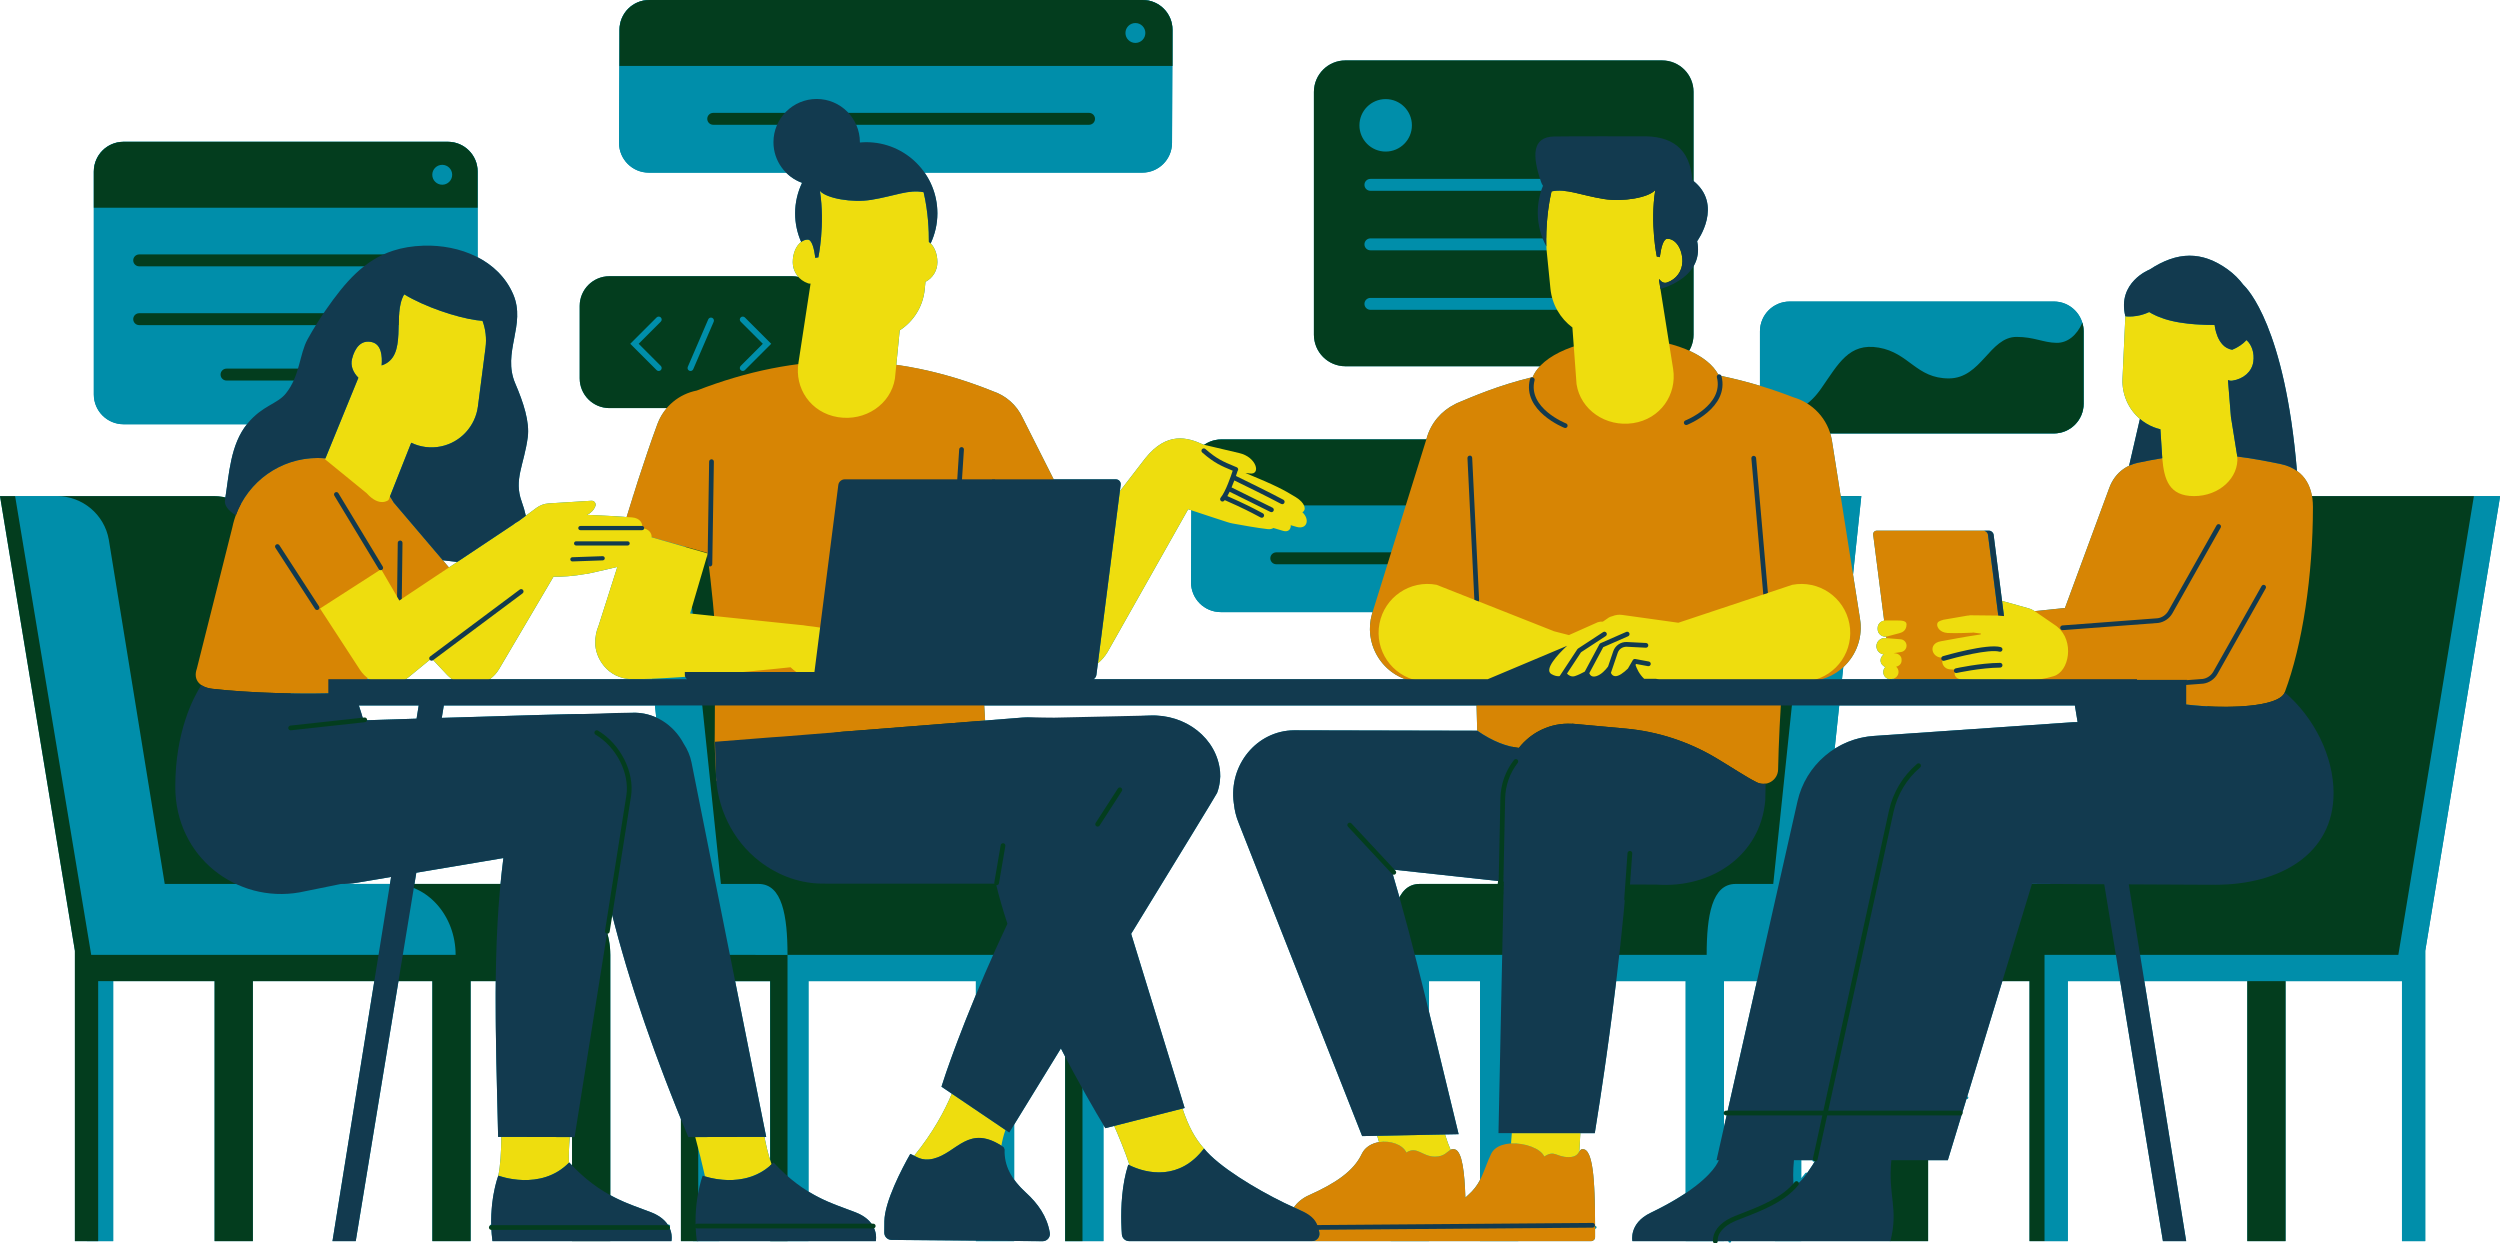 <?xml version="1.0" encoding="UTF-8" standalone="no"?><svg xmlns="http://www.w3.org/2000/svg" xmlns:xlink="http://www.w3.org/1999/xlink" fill="#000000" height="236.3" preserveAspectRatio="xMidYMid meet" version="1" viewBox="0.0 -0.0 475.1 236.3" width="475.1" zoomAndPan="magnify"><g><g id="change1_2"><path d="M470.141,94.279L470.141,94.279l-5.821,0h-24.963c-0.374-2.095-1.342-3.704-2.845-4.773 c0,0,0.001,0,0.001,0.001c-2.289-27.444-9.464-34.7-10.164-35.345c-0.815-1.096-1.826-2.114-3.021-2.972 c-4.857-3.488-9.525-3.45-14.819,0.047l-0.003-0.007c0,0-6.199,2.405-4.607,8.874l-0.542,11.912 c-0.126,2.893,1.101,5.713,3.311,7.593l-2.057,8.899c0.051-0.023,0.097-0.051,0.149-0.074c-0.458,0.202-0.885,0.436-1.257,0.721 c-1.156,0.828-2.089,2.021-2.649,3.551l-8.43,22.835l-5.775,0.602c-0.356-0.229-0.737-0.42-1.149-0.535l-5.03-1.416l-1.604-12.561 c-0.055-0.431-0.449-0.781-0.88-0.781h-1.072c0,0,0,0,0,0h-20.253c-0.431,0-0.736,0.35-0.681,0.781l2.084,16.328 c-0.696,0.105-1.238,0.68-1.238,1.405v0.182c0,0.882,0.776,1.532,1.623,1.427l0.038,0.301l-0.211-0.017 c-0.908-0.071-1.683,0.646-1.683,1.556c0,0.826,0.636,1.48,1.418,1.551c-0.382,0.264-0.634,0.666-0.634,1.129 c0,0.571,0.378,1.045,0.906,1.283c-0.245,0.249-0.395,0.591-0.383,0.968l0.002,0.043c0.022,0.728,0.619,1.28,1.311,1.286h-9.158 l0.241-2.286c2.485-2.282,3.795-5.739,3.162-9.307l-1.306-8.289l1.573-14.911h-0.403l0-0.001h-3.52l-1.682-10.676 c-0.075-0.426-0.189-0.834-0.313-1.237h42.513c3.123,0,5.655-2.532,5.655-5.655v0v-6.877v-0.001v-6.877v0c0,0,0,0,0,0 c0-0.347-0.042-0.682-0.102-1.011c-0.019-0.107-0.045-0.209-0.071-0.314c-0.025-0.101-0.039-0.205-0.068-0.304 c-0.005,0.011-0.011,0.021-0.016,0.032c-0.693-2.34-2.833-4.057-5.398-4.057h-50.204c-3.124,0-5.655,2.531-5.655,5.655v6.877 v3.479c-2.245-0.676-4.788-1.34-7.65-1.935c-0.001-0.006-0.001-0.01-0.003-0.016c-0.034-0.131-0.156-0.196-0.285-0.195 c-0.934-1.776-2.882-3.338-5.51-4.52c0.524-0.89,0.83-1.924,0.83-3.032V50.579c0.733-1.252,1.085-2.809,0.68-4.746 c0,0,5.001-6.804-0.68-11.422V17.469c0-3.307-2.681-5.988-5.988-5.988h-60.174c-3.307,0-5.988,2.681-5.988,5.988v46.146 c0,3.307,2.681,5.988,5.988,5.988h36.963c-0.605,0.648-1.077,1.334-1.373,2.054c-6.62,1.609-11.291,3.671-14.446,4.982 c-0.125,0.052-0.24,0.117-0.35,0.189c-2.522,1.255-4.53,3.522-5.348,6.448l-0.074,0.239h-38.969h0 c-0.03,0-0.058,0.008-0.088,0.009c-1.167,0.018-2.245,0.388-3.138,1.01c-0.097-0.023-0.157-0.037-0.157-0.037 c-3.033-1.394-6.921-2.529-11.037,2.576c-0.001,0.001-0.001,0.002-0.002,0.003l-4.846,6.281l-4.175,32.704 c0.7-0.591,1.323-1.298,1.825-2.125l15.335-27.161c0.146,0.051,0.355,0.121,0.595,0.202l-0.057,13.692 c0,3.123,2.532,5.655,5.655,5.655h28.851l-0.13,0.419c-1.446,5.168,1.359,10.512,6.311,12.329h-59.19 c0.275-0.193,0.483-0.482,0.526-0.823l4.609-36.101c0.075-0.584-0.338-1.057-0.922-1.057h-1.499h-10.31l-5.885-11.659 c-1.159-2.523-3.268-4.289-5.705-5.095c-0.02-0.008-0.038-0.02-0.058-0.028c-6.157-2.471-12.221-4.115-18.259-4.974l0.651-6.558 c2.594-1.665,4.423-4.495,4.749-7.767l0.144-1.449c1.385-0.733,2.263-2.128,2.266-3.733c0.004-1.707-0.661-3.17-1.621-3.864 c0.118,0.085,0.232,0.183,0.34,0.291c0.813-1.738,1.28-3.669,1.28-5.715c0-2.878-0.906-5.541-2.44-7.733h41.374 c3.123,0,5.655-2.532,5.655-5.655l0.061-14.622h0.029V5.655c0-3.123-2.532-5.655-5.655-5.655h-93.783 c-3.123,0-5.655,2.532-5.655,5.655v0.111l-0.089,21.388c0,3.123,2.532,5.655,5.655,5.655h26.096 c0.85,0.851,1.88,1.521,3.035,1.937c-0.837,1.759-1.32,3.719-1.32,5.797c0,1.937,0.415,3.775,1.148,5.441 c-0.948,0.7-1.603,2.153-1.599,3.847c0.003,1.074,0.405,2.047,1.08,2.798c-0.392-0.086-0.796-0.138-1.214-0.138h-34.704 c-3.124,0-5.655,2.532-5.655,5.655v6.877v6.877c0,3.123,2.531,5.655,5.655,5.655h10.912c-0.738,0.863-1.354,1.855-1.774,2.982 c-1.333,3.573-2.517,7.192-3.711,10.807c-0.311,0.977-0.608,1.959-0.916,2.937h-0.06l0.015,0.143 c-0.402,1.277-0.802,2.555-1.196,3.835c-1.811-0.13-3.648-0.263-7.522-0.417c0.72-0.319,1.295-0.909,1.583-1.658 c0.197-0.512-0.202-1.055-0.75-1.021l-8.116,0.504c-0.847,0.053-1.66,0.35-2.341,0.854l-2.017,1.494 c-0.187-0.854-0.439-1.753-0.786-2.702c-1.527-4.202,0.458-6.954,1.158-12.24c0.384-2.881-0.822-6.583-2.371-10.184 c-2.554-5.937,2.104-11.138-0.394-16.947c-1.383-3.217-3.833-5.534-6.763-7.05v-9.41v-6.877v0c0-3.123-2.532-5.655-5.655-5.655 h-61.63c-3.123,0-5.655,2.531-5.655,5.655v0v6.877v35.489c0,3.123,2.532,5.655,5.655,5.655h23.447 c-3.098,3.879-3.375,9.291-4.097,13.913c-0.716-0.162-1.455-0.257-2.215-0.257H10.809H2.872l0,0H0l14.234,86.412v55.171h2.287v0 h4.989v-49.405H40.78v49.405h2.287h2.136h2.852v-49.405h23.08l-7.952,49.405h4.423l8.123-49.405h6.435v49.405h2.287h2.135h2.853 v-49.405h4.774c-0.102,9.45,0.208,19.243,0.452,29.6l0.613,0.001c-0.037,2.834-0.181,5.507-0.578,7.358c0,0,0,0.001,0,0.001 l0-0.001c0,0,8.009,3.053,13.423-2.459c-5.413,5.513-13.423,2.459-13.423,2.459s-1.46,3.796-1.345,9.294 c-0.155,0.001-0.281,0.127-0.281,0.282c0,0.156,0.127,0.283,0.283,0.283h0.009c0.033,0.829,0.104,1.694,0.22,2.587l15.124-0.002 v0.001h2.287h2.136h2.852v-0.002l11.615-0.001c0,0,0.276-1.239-0.416-2.633c0.092-0.047,0.164-0.124,0.164-0.234 c0-0.156-0.127-0.283-0.283-0.283h-0.184c-0.56-0.836-1.503-1.679-3.107-2.31c-2.274-0.894-4.898-1.684-7.79-3.268v-40.675v-4.988 h0c0-1.471-0.216-2.883-0.602-4.209l0.364-2.281c0.016,0.005,0.024,0.022,0.041,0.025c0.015,0.002,0.03,0.003,0.044,0.003 c0.137,0,0.257-0.1,0.279-0.238l0.175-1.108c3.276,12.967,7.83,26.01,13.118,39.005v23.197h2.287v0h0.735c0,0,0,0,0,0l1.308,0 h2.945v0l9.689-0.001v0.001h0v0h3.292v0h3.984v-0.001l12.796-0.001c0,0,0.295-1.323-0.488-2.773 c0.013-0.032,0.039-0.057,0.039-0.094c0-0.148-0.118-0.263-0.263-0.275c-0.559-0.838-1.503-1.685-3.113-2.318 c-2.581-1.014-5.608-1.89-8.971-3.95v-39.992h31.816v2.612c-3.102,7.471-5.422,13.85-6.542,17.447l6.542,4.424v0l-4.572-3.092 c-1.382,3.294-3.607,7.445-7.156,11.796c0.033,0.018,0.069,0.035,0.102,0.053c-0.289-0.152-0.563-0.301-0.843-0.412 c-1.556,2.727-4.886,9.076-4.926,12.817c-0.008,0.689-0.015,1.396-0.018,2.14c-0.003,0.765,0.616,1.391,1.38,1.391l16.032,0.137 v0.091h7.275v-0.029l5.405,0.046c0.844,0,1.504-0.754,1.368-1.587c-0.513-3.137-2.282-5.589-4.58-7.684 c-0.881-0.803-1.601-1.616-2.193-2.444v-10.458c1.532-2.495,4.822-7.855,8.879-14.467c0.272,0.531,0.541,1.043,0.81,1.559v35.064 h3.292v-0.001h3.984v-22.068c0.12,0.2,0.248,0.416,0.361,0.605l5.526-1.406l-3.842,0.977c0.918,2.094,2.061,4.859,2.932,7.487 c0.217,0.105,0.443,0.207,0.677,0.306c-0.328-0.138-0.646-0.281-0.939-0.43c-1.22,3.756-1.392,8.056-1.321,11 c0.021,0.893,0.063,1.667,0.106,2.256c0.053,0.72,0.654,1.275,1.376,1.275h34.796c0,0,0.001,0,0.001,0h27.08h0.439h25.483 c0.417,0,0.755-0.335,0.755-0.752c0-0.523,0-1.057,0-1.595c0.156,0,0.282-0.127,0.282-0.283c0-0.156-0.127-0.283-0.283-0.283 h-0.001c-0.012-6.679-0.177-13.981-2.05-14.517c-0.544-0.155-0.73,0.075-0.937,0.396c0.055-1.034,0.117-2.216,0.191-3.483h2.742 c1.513-9.342,2.926-19.296,4.075-28.889l13.198,0v40.283c-2.292,1.534-4.713,2.801-6.69,3.757 c-4.153,2.006-3.431,5.366-3.431,5.366h18.229c0.005,0.034,0.009,0.057,0.01,0.06c0.029,0.132,0.145,0.223,0.275,0.223 c0.02,0,0.04-0.002,0.059-0.006c0.132-0.028,0.205-0.148,0.207-0.277h11.735h18.515c0,0,0,0,0,0h2.738h2.136h2.287V220.48h3.75 l3.535-11.609h0.086c0.156,0,0.283-0.127,0.283-0.283c0-0.126-0.092-0.214-0.206-0.251l6.663-21.881h5.16v49.405h2.853h4.423 v-49.405h9.955l8.123,49.405h4.423l-7.952-49.405h19.56v49.405h2.852h2.136h2.287v-49.405h22.124v49.405h4.423v-55.171 l14.234-86.412H470.141z M410.915,87.067c0,0.001,0,0.002,0,0.003l0,0C410.915,87.069,410.915,87.068,410.915,87.067z M418.423,134.166c-0.064-0.005-0.128-0.01-0.192-0.014C418.295,134.156,418.358,134.162,418.423,134.166z M417.022,134.051 c-0.079-0.007-0.157-0.015-0.236-0.022C416.865,134.037,416.944,134.044,417.022,134.051z M408.512,87.496 c0.091-0.017,0.182-0.034,0.273-0.051C408.694,87.462,408.604,87.479,408.512,87.496z M405.25,134.062 c-0.741,0.831-1.435,1.706-2.07,2.623l-3.635,0.251l-0.462-2.873H405.25z M434.628,88.534c-0.362-0.126-0.73-0.245-1.13-0.329 C433.897,88.289,434.269,88.404,434.628,88.534z M435.484,88.9c-0.136-0.066-0.266-0.139-0.408-0.198 C435.217,88.763,435.349,88.833,435.484,88.9z M429.018,87.339c0.026,0.004,0.05,0.008,0.076,0.013 C429.069,87.348,429.044,87.344,429.018,87.339z M431,87.703c0.085,0.016,0.166,0.03,0.252,0.047 C431.166,87.733,431.086,87.719,431,87.703z M417.186,61.631c0.936,0.067,1.839,0.101,2.671,0.117 c-1.263-0.02-2.68-0.088-4.146-0.256C416.209,61.55,416.702,61.596,417.186,61.631z M412.819,61.006 c0.202,0.047,0.404,0.088,0.607,0.129c0.261,0.053,0.523,0.101,0.786,0.145c0.501,0.084,1.002,0.154,1.499,0.213 c-1.515-0.174-3.06-0.461-4.513-0.94c0.093,0.031,0.182,0.066,0.276,0.095C411.915,60.785,412.366,60.9,412.819,61.006z M410.712,60.37c-0.344-0.126-0.687-0.253-1.015-0.403c0.122,0.056,0.246,0.109,0.371,0.162 C410.278,60.217,410.497,60.29,410.712,60.37z M407.888,80.49c-0.008-0.005-0.014-0.011-0.022-0.016 C407.874,80.479,407.88,80.485,407.888,80.49z M359.518,129.04l0.25-0.057c0.03-0.007,0.053-0.025,0.082-0.034 c0.127,0.071,0.264,0.123,0.411,0.124h-1.041C359.318,129.073,359.418,129.063,359.518,129.04z M394.307,134.062l0.521,3.169 c-0.278,0-0.554-0.007-0.836,0.012l-37.843,2.609c-2.73,0.177-5.286,1.046-7.489,2.438l0.868-8.227H394.307z M268.319,23.818 L268.319,23.818c0,0.344-0.035,0.68-0.101,1.005C268.284,24.498,268.319,24.162,268.319,23.818z M287.363,141.917 c-0.15-0.032-0.297-0.059-0.449-0.098C287.066,141.858,287.214,141.885,287.363,141.917L287.363,141.917z M286.879,141.812 c-0.428-0.108-0.871-0.251-1.321-0.411C286.008,141.561,286.451,141.704,286.879,141.812z M269.787,167.985 c-1.771,0-2.993,0.95-3.831,2.545c-0.484-1.721-0.972-3.408-1.466-5.054c0.041-0.012,0.085-0.016,0.118-0.047 c0.052-0.048,0.074-0.112,0.081-0.177l20.009,2.175l-0.058,0.557H269.787z M271.57,186.456h9.689v37.78 c-0.524,1-1.199,1.949-2.301,2.91c-0.169,0.147-0.324,0.297-0.476,0.448c-0.15-4.748-0.606-8.771-1.978-9.163 c-0.47-0.134-0.78,0.01-1.099,0.245c0.089-0.066,0.178-0.125,0.269-0.172c-0.318-0.741-0.67-1.634-1.061-2.913l2.586-0.051 c-1.922-7.818-3.777-15.672-5.629-23.273V186.456z M274.173,219.515c-0.039,0.018-0.083,0.032-0.125,0.048 C274.09,219.547,274.134,219.533,274.173,219.515z M273.609,219.699c-0.059,0.014-0.117,0.028-0.181,0.04 C273.492,219.727,273.55,219.712,273.609,219.699z M262.858,216.966c0.011,0,0.022-0.001,0.033-0.001 C262.88,216.965,262.869,216.966,262.858,216.966z M324.333,181.468h10.676v0l-12.209,0H324.333z M327.626,186.456h6.258 l-6.258,27.73V186.456z M258.346,23.818L258.346,23.818c0,0.344,0.035,0.68,0.101,1.005 C258.381,24.498,258.346,24.162,258.346,23.818z M111.027,135.801c-0.138-0.029-0.273-0.079-0.412-0.1 c-0.486-0.075-14.942,0.357-26.66,0.722l0.388-2.361h40.122l0.242,2.296c-1.413-0.64-2.969-0.974-4.6-0.903 C120.107,135.454,116.553,135.601,111.027,135.801z M60.996,131.787c-0.045,0.001-0.09,0.001-0.135,0.002 C60.906,131.788,60.951,131.788,60.996,131.787z M62.395,131.76L62.395,131.76c-0.004,0-0.009,0-0.013,0 C62.387,131.76,62.391,131.76,62.395,131.76z M59.447,131.803c-0.01,0-0.02,0-0.029,0 C59.427,131.803,59.437,131.803,59.447,131.803z M69.881,128.843c0.112,0.085,0.232,0.154,0.349,0.23h-0.446L69.881,128.843z M85.316,107.837l-1.161-1.365c0.94,0.113,1.849,0.219,2.73,0.32L85.316,107.837z M58.991,87.097 c0.458-0.038,0.92-0.061,1.386-0.061C59.91,87.037,59.448,87.059,58.991,87.097z M52.674,88.95 c0.167-0.088,0.334-0.176,0.504-0.258C53.008,88.774,52.841,88.862,52.674,88.95z M53.827,88.398 c0.197-0.085,0.395-0.166,0.595-0.243C54.221,88.231,54.023,88.313,53.827,88.398z M55.045,87.927 c0.223-0.076,0.448-0.145,0.675-0.211C55.493,87.782,55.268,87.851,55.045,87.927z M56.318,87.548 c0.25-0.063,0.503-0.115,0.757-0.167C56.821,87.432,56.568,87.485,56.318,87.548z M57.635,87.269 c0.292-0.049,0.589-0.083,0.886-0.117C58.224,87.186,57.928,87.221,57.635,87.269z M50.702,90.169 c0.056-0.04,0.109-0.084,0.165-0.123C50.811,90.086,50.758,90.129,50.702,90.169z M51.607,89.564 c0.128-0.08,0.255-0.163,0.385-0.24C51.862,89.401,51.735,89.484,51.607,89.564z M45.866,95.631 c0.008-0.014,0.015-0.028,0.023-0.041C45.881,95.604,45.873,95.618,45.866,95.631z M67.813,167.757l6.508-1.097l-0.213,1.324 h-9.074C65.929,167.977,66.847,167.921,67.813,167.757z M69.35,136.886c0-0.008,0.007-0.014,0.007-0.022 c-0.017-0.157-0.165-0.273-0.312-0.25l-0.051,0.006c-0.226-0.788-0.506-1.676-0.798-2.557h11.374l-0.404,2.511 C74.179,136.73,70.33,136.854,69.35,136.886z M77.078,129.073c0.185-0.121,0.377-0.223,0.552-0.366l4.108-3.366 c0.056,0.069,0.137,0.104,0.219,0.104c0.063,0,0.127-0.021,0.179-0.065l0.074-0.061l2.342,2.489l0.451,0.482 c0.276,0.29,0.594,0.546,0.932,0.784H77.078z M123.844,128.988c0.019-0.001,0.037-0.001,0.056-0.002 c0.01,0,0.02-0.001,0.029-0.001l0.009,0.088h-3.65C121.333,129.073,122.537,129.041,123.844,128.988z M146.368,220.475 c-0.425-1.298-0.774-2.807-1.094-4.418l0.335-0.001l-5.903-29.6h6.662V220.475z M146.368,221.479v0.017 c-3.113,2.74-6.899,2.964-9.553,2.65C139.465,224.453,143.254,224.223,146.368,221.479z M149.659,181.468L149.659,181.468h1.533 H149.659L149.659,181.468z M152.864,45.649c-0.117,0.041-0.229,0.098-0.34,0.16C152.635,45.746,152.748,45.692,152.864,45.649z M153.502,45.531c-0.166,0-0.326,0.033-0.484,0.074C153.176,45.562,153.336,45.532,153.502,45.531z M105.19,109.594 c1.668,0.035,3.7-0.094,6.134-0.526l0.085,0.021c0,0,0.894-0.193,2.088-0.46c0.001,0,0.001,0,0.001,0 c1.167-0.261,2.62-0.593,3.822-0.887l-3.554,11.139c-0.473,1.091-0.671,2.223-0.634,3.325c-0.073,2.565,2.176,6.864,7.133,6.867 H93.079c0.693-0.491,1.299-1.128,1.759-1.908L105.19,109.594z M78.766,167.985l0.35-2.132l16.545-2.788 c-0.209,1.633-0.384,3.274-0.542,4.919H78.766z M108.29,216.088l0.42,0.001v5.384c-0.18-0.187-0.358-0.364-0.54-0.56 c-0.015,0.015-0.031,0.027-0.046,0.042C108.058,219.497,108.135,217.829,108.29,216.088z M175.807,220.344 c0.061,0.005,0.124,0.007,0.187,0.009C175.932,220.351,175.868,220.349,175.807,220.344z M174.19,219.876 c0.039,0.019,0.079,0.038,0.119,0.057C174.269,219.914,174.23,219.895,174.19,219.876z M174.676,220.087 c0.031,0.012,0.06,0.025,0.091,0.036C174.736,220.112,174.707,220.098,174.676,220.087z M175.261,220.266 c0.033,0.007,0.07,0.011,0.103,0.018C175.331,220.277,175.294,220.273,175.261,220.266z M176.449,220.344 c0.067-0.005,0.132-0.007,0.201-0.015C176.581,220.336,176.516,220.339,176.449,220.344z M178.326,219.889 c-0.043,0.017-0.083,0.039-0.127,0.055C178.242,219.927,178.283,219.906,178.326,219.889z M219.784,222.783 c0.188,0.008,0.377,0.017,0.568,0.015C220.161,222.8,219.973,222.791,219.784,222.783z M215.403,221.781 c0.22,0.092,0.447,0.18,0.68,0.263C215.849,221.961,215.623,221.873,215.403,221.781z M216.19,222.081 c0.218,0.076,0.441,0.148,0.669,0.214C216.63,222.228,216.408,222.156,216.19,222.081z M217.032,222.342 c0.212,0.059,0.427,0.114,0.647,0.163C217.459,222.457,217.245,222.401,217.032,222.342z M217.918,222.554 c0.205,0.042,0.411,0.081,0.621,0.113C218.328,222.635,218.123,222.595,217.918,222.554z M218.837,222.704 c0.197,0.025,0.394,0.048,0.595,0.063C219.231,222.752,219.034,222.729,218.837,222.704z M227.532,219.705 c0.134-0.133,0.27-0.252,0.402-0.396C227.801,219.453,227.665,219.572,227.532,219.705z M220.752,222.781 c0.18-0.008,0.36-0.015,0.541-0.033C221.112,222.767,220.932,222.773,220.752,222.781z M221.732,222.689 c0.172-0.025,0.345-0.046,0.518-0.08C222.077,222.643,221.905,222.664,221.732,222.689z M222.716,222.497 c0.167-0.041,0.333-0.078,0.5-0.128C223.049,222.419,222.882,222.456,222.716,222.497z M223.7,222.196 c0.161-0.058,0.321-0.11,0.481-0.178C224.021,222.085,223.861,222.138,223.7,222.196z M224.679,221.777 c0.155-0.076,0.31-0.145,0.464-0.231C224.989,221.632,224.834,221.7,224.679,221.777z M225.641,221.233 c0.151-0.096,0.303-0.183,0.453-0.29C225.944,221.05,225.792,221.137,225.641,221.233z M226.59,220.55 c0.145-0.116,0.292-0.222,0.435-0.349C226.882,220.328,226.735,220.434,226.59,220.55z M228.81,218.26 c-0.003,0.003-0.005,0.006-0.008,0.01c-1.778-2.04-2.91-4.153-4.083-7.6l0.413-0.105l-10.168-33.099 c8.56-13.971,16.236-26.527,16.331-26.779c0.275-0.732,0.447-1.478,0.529-2.225c0.08-0.594,0.099-1.196,0.042-1.803 c-0.584-6.307-6.498-11.003-13.447-10.678l-19.778,1.033c-1.341-0.525-2.802-0.767-4.28-0.651l-7.148,0.563 c-0.056-0.95-0.114-1.906-0.172-2.863H280.6c0.001,0.03,0.002,0.062,0.003,0.092l0.124,4.702c0-0.002-0.001-0.034-0.001-0.057 c0.001,0.036,0.001,0.064,0.001,0.064h0v0.001l-34.799-0.077c-7.071,0.059-12.455,6.572-11.458,13.861 c0.008,0.057,0.022,0.112,0.031,0.17c0.113,1.171,0.407,2.373,0.899,3.578l23.465,59.51l5.43-0.107l0,0l-2.577,0.051 c0.114,0.349,0.231,0.74,0.353,1.195c-1.384,0.227-2.661,0.938-3.292,2.272c-1.517,3.208-4.924,5.549-10.05,7.833 c-1.266,0.564-2.187,1.381-2.857,2.292c-0.573-0.256-1.165-0.53-1.786-0.832C238.596,225.941,231.514,221.639,228.81,218.26z M280.713,138.179c0.001,0.038,0.001,0.064,0.002,0.099C280.714,138.244,280.713,138.217,280.713,138.179z M280.721,138.557 c0,0.013,0,0.019,0.001,0.032C280.721,138.577,280.721,138.57,280.721,138.557z M250.359,232.949L250.359,232.949 c-0.109-0.242-0.25-0.482-0.417-0.722C250.11,232.467,250.25,232.708,250.359,232.949z M249.837,232.077 c-0.073-0.096-0.155-0.191-0.239-0.286C249.682,231.887,249.764,231.982,249.837,232.077z M249.355,231.538 c-0.078-0.077-0.153-0.155-0.239-0.232C249.203,231.383,249.277,231.461,249.355,231.538z M248.532,230.843 c-0.07-0.05-0.151-0.1-0.226-0.15C248.381,230.743,248.461,230.793,248.532,230.843z M247.714,230.329 c-0.087-0.05-0.175-0.099-0.267-0.148C247.54,230.23,247.627,230.28,247.714,230.329z M249.963,235.728 c-0.003,0.002-0.006,0.004-0.009,0.006C249.957,235.732,249.96,235.729,249.963,235.728z M250.411,235.391 c0.008-0.009,0.014-0.021,0.021-0.03C250.425,235.371,250.42,235.382,250.411,235.391z M250.692,234.895 c0.01-0.031,0.012-0.064,0.019-0.096C250.704,234.831,250.702,234.864,250.692,234.895z M250.75,234.607 c0.009-0.099,0.007-0.201-0.007-0.304c-0.035-0.262-0.096-0.525-0.174-0.788c0.077,0.264,0.139,0.527,0.174,0.788 C250.757,234.406,250.759,234.508,250.75,234.607z M289.099,217.41c0.023,0.004,0.045,0.006,0.068,0.01 C289.145,217.416,289.122,217.413,289.099,217.41z M291.019,217.909c0.019,0.007,0.036,0.016,0.055,0.024 C291.055,217.925,291.038,217.916,291.019,217.909z M291.774,218.248c0.069,0.036,0.133,0.073,0.2,0.111 C291.907,218.321,291.843,218.283,291.774,218.248z M292.436,218.649c0.069,0.048,0.136,0.097,0.2,0.147 C292.573,218.746,292.505,218.698,292.436,218.649z M292.993,219.122c0.048,0.05,0.102,0.098,0.145,0.149 C293.095,219.22,293.042,219.172,292.993,219.122z M298.111,219.899c0.165,0,0.313-0.01,0.451-0.026 C298.424,219.889,298.276,219.899,298.111,219.899z M298.693,219.851c0.085-0.014,0.168-0.028,0.242-0.047 C298.861,219.823,298.778,219.837,298.693,219.851z M299.063,219.765c0.063-0.02,0.123-0.042,0.178-0.066 C299.186,219.723,299.126,219.744,299.063,219.765z M299.351,219.647c0.049-0.026,0.095-0.053,0.138-0.081 C299.446,219.594,299.4,219.621,299.351,219.647z M299.579,219.504c0.04-0.03,0.076-0.062,0.111-0.095 C299.656,219.442,299.62,219.474,299.579,219.504z M299.761,219.345c0.036-0.037,0.069-0.076,0.1-0.114 C299.829,219.27,299.797,219.308,299.761,219.345z M299.973,219.084c0.015-0.021,0.031-0.043,0.045-0.064 C300.004,219.041,299.988,219.063,299.973,219.084z M343.451,222.895c-0.126-0.085-0.302-0.057-0.392,0.07 c-0.229,0.327-0.49,0.633-0.757,0.934v-3.42h2.108c0.001,0.129,0.073,0.248,0.204,0.277c0.021,0.004,0.041,0.006,0.061,0.006 c0.13,0,0.247-0.09,0.276-0.221l0.014-0.062h0.062C344.731,220.992,344.238,221.763,343.451,222.895z M386.154,167.985 l0.005-0.017l3.433,0.017H386.154z" fill="#008eaa"/></g><g id="change1_1"><path d="M475.13,94.279l-14.234,86.412v55.171h-4.423v-49.405h-63.507v49.405h-4.423v-49.405v-4.989h4.423h62.813 l14.362-87.188H475.13z M264.295,235.861h7.275v-49.405h9.689v49.405h7.275v-49.405l31.816,0.001v49.404h7.276v-49.404h9.688 v49.405h4.989v-54.394l-78.008-0.001V235.861z M343.828,102.543l-6.84,65.442h-7.162c-4.488,0-5.492,6.036-5.492,13.483h20.256 v-0.584l9.135-86.604h-3.55C347.05,94.279,344.375,97.761,343.828,102.543z M74.643,167.985H31.307l-10.631-65.442 c-0.852-4.782-5.01-8.264-9.866-8.264H2.872l14.465,87.189h-0.816v54.394h4.989v-54.394h65.077 C86.586,174.021,81.239,167.985,74.643,167.985z M131.691,235.861h4.988v-49.405h9.689v49.404h7.275v-49.404h31.816v49.404h7.275 v-49.404h9.689v49.404h7.275v-54.394l-78.008,0.001V235.861z M149.66,181.468c0-7.447-1.004-13.483-5.492-13.483h-7.162 l-6.84-65.442c-0.547-4.782-3.222-8.264-6.346-8.264h-3.55l9.135,86.605v0.584H149.66z M276.897,116.325 c3.123,0,5.655-2.532,5.655-5.655l0.089-21.499c0-3.123-2.531-5.655-5.655-5.655h-44.901c-3.123,0-5.655,2.532-5.655,5.655 l-0.089,21.499c0,3.123,2.532,5.655,5.655,5.655H276.897 M85.115,80.622c3.123,0,5.655-2.532,5.655-5.655V32.602 c0-3.123-2.532-5.655-5.655-5.655h-61.63c-3.123,0-5.655,2.532-5.655,5.655v42.366c0,3.123,2.532,5.655,5.655,5.655H85.115 M268.319,23.818c0-2.754-2.232-4.986-4.986-4.986c-2.754,0-4.986,2.232-4.986,4.986s2.232,4.986,4.986,4.986 C266.086,28.804,268.319,26.572,268.319,23.818 M312.632,35.127c0-0.625-0.506-1.131-1.131-1.131h-51.068 c-0.625,0-1.131,0.506-1.131,1.131s0.506,1.131,1.131,1.131H311.5C312.125,36.258,312.632,35.752,312.632,35.127z M312.632,46.437 c0-0.625-0.506-1.131-1.131-1.131h-51.068c-0.625,0-1.131,0.506-1.131,1.131s0.506,1.131,1.131,1.131H311.5 C312.125,47.568,312.632,47.062,312.632,46.437z M312.632,57.746c0-0.625-0.506-1.131-1.131-1.131h-51.068 c-0.625,0-1.131,0.506-1.131,1.131c0,0.625,0.506,1.131,1.131,1.131H311.5C312.125,58.877,312.632,58.371,312.632,57.746z M217.078,32.809c3.123,0,5.655-2.532,5.655-5.655l0.089-21.499c0-3.123-2.532-5.655-5.655-5.655h-93.782 c-3.124,0-5.655,2.532-5.655,5.655l-0.09,21.499c0,3.123,2.532,5.655,5.655,5.655H217.078 M217.663,6.266 c0-1.045-0.847-1.891-1.892-1.891c-1.044,0-1.891,0.847-1.891,1.891c0,1.044,0.847,1.891,1.891,1.891 C216.816,8.158,217.663,7.311,217.663,6.266 M390.32,57.302h-50.203c-3.124,0-5.655,2.532-5.655,5.655v6.877v6.877 c0,3.123,2.531,5.655,5.655,5.655h50.203c3.123,0,5.655-2.532,5.655-5.655v-6.877v-6.877 C395.974,59.834,393.443,57.302,390.32,57.302 M85.932,33.213c0-1.045-0.847-1.891-1.891-1.891c-1.044,0-1.891,0.847-1.891,1.891 c0,1.044,0.847,1.891,1.891,1.891C85.086,35.105,85.932,34.257,85.932,33.213 M125.58,60.329c-0.22-0.22-0.578-0.22-0.799,0 l-5.006,5.005l5.006,5.006c0.11,0.11,0.255,0.165,0.399,0.165c0.145,0,0.289-0.055,0.399-0.165c0.221-0.22,0.221-0.578,0-0.799 l-4.207-4.207l4.207-4.206C125.801,60.907,125.801,60.549,125.58,60.329z M141.557,60.329c-0.22-0.22-0.578-0.22-0.799,0 c-0.221,0.22-0.221,0.578,0,0.799l4.207,4.206l-4.207,4.207c-0.221,0.22-0.221,0.578,0,0.799c0.11,0.11,0.255,0.165,0.399,0.165 s0.289-0.055,0.399-0.165l5.005-5.006L141.557,60.329z M135.335,60.4c-0.289-0.121-0.619,0.01-0.742,0.296l-3.886,9.021 c-0.123,0.287,0.008,0.619,0.295,0.743c0.073,0.031,0.149,0.046,0.223,0.046c0.219,0,0.427-0.127,0.519-0.341l3.886-9.021 C135.754,60.855,135.622,60.523,135.335,60.4z" fill="#008eaa"/></g><g id="change2_1"><path clip-rule="evenodd" d="M150.521,52.49h-34.704c-3.124,0-5.655,2.532-5.655,5.655v6.877 v6.877c0,3.123,2.531,5.655,5.655,5.655h34.704c3.123,0,5.655-2.532,5.655-5.655v-6.877v-6.877 C156.176,55.021,153.644,52.49,150.521,52.49z M125.58,69.54c0.221,0.22,0.221,0.578,0,0.799c-0.11,0.11-0.255,0.165-0.399,0.165 c-0.145,0-0.289-0.055-0.399-0.165l-5.006-5.006l5.006-5.005c0.22-0.22,0.578-0.22,0.799,0c0.221,0.22,0.221,0.578,0,0.799 l-4.207,4.206L125.58,69.54z M135.63,61.142l-3.886,9.021c-0.092,0.214-0.3,0.341-0.519,0.341c-0.074,0-0.15-0.015-0.223-0.046 c-0.287-0.124-0.418-0.455-0.295-0.743l3.886-9.021c0.123-0.286,0.453-0.416,0.742-0.296 C135.622,60.523,135.754,60.855,135.63,61.142z M141.557,70.339c-0.11,0.11-0.255,0.165-0.399,0.165s-0.289-0.055-0.399-0.165 c-0.221-0.22-0.221-0.578,0-0.799l4.207-4.207l-4.207-4.206c-0.221-0.22-0.221-0.578,0-0.799c0.22-0.22,0.578-0.22,0.799,0 l5.005,5.005L141.557,70.339z M226.43,96.049v-6.877c0-3.123,2.531-5.655,5.655-5.655h44.901c3.123,0,5.655,2.532,5.655,5.655 v6.877H226.43z M268.478,107.231h-25.936c-0.625,0-1.131-0.506-1.131-1.131s0.506-1.131,1.131-1.131h25.936 c0.625,0,1.131,0.506,1.131,1.131S269.103,107.231,268.478,107.231z M65.552,72.316H43.048c-0.624,0-1.131-0.506-1.131-1.131 s0.506-1.131,1.131-1.131h22.504c0.624,0,1.131,0.506,1.131,1.131S66.176,72.316,65.552,72.316z M82.149,61.786H26.45 c-0.624,0-1.131-0.506-1.131-1.131c0-0.625,0.506-1.131,1.131-1.131h55.699c0.624,0,1.131,0.506,1.131,1.131 C83.28,61.28,82.774,61.786,82.149,61.786z M82.149,50.614H26.45c-0.624,0-1.131-0.506-1.131-1.131s0.506-1.131,1.131-1.131 h55.699c0.624,0,1.131,0.506,1.131,1.131S82.774,50.614,82.149,50.614z M315.856,11.481h-60.174c-3.307,0-5.988,2.681-5.988,5.988 v46.146c0,3.307,2.681,5.988,5.988,5.988h60.174c3.307,0,5.988-2.681,5.988-5.988V17.469 C321.845,14.162,319.164,11.481,315.856,11.481z M263.332,18.832c2.754,0,4.986,2.232,4.986,4.986 c0,2.754-2.232,4.986-4.986,4.986c-2.754,0-4.986-2.233-4.986-4.986C258.346,21.064,260.579,18.832,263.332,18.832z M311.5,58.877 h-51.068c-0.625,0-1.131-0.506-1.131-1.131c0-0.625,0.506-1.131,1.131-1.131H311.5c0.625,0,1.131,0.506,1.131,1.131 C312.632,58.371,312.125,58.877,311.5,58.877z M311.5,47.568h-51.068c-0.625,0-1.131-0.506-1.131-1.131s0.506-1.131,1.131-1.131 H311.5c0.625,0,1.131,0.506,1.131,1.131S312.125,47.568,311.5,47.568z M311.5,36.258h-51.068c-0.625,0-1.131-0.506-1.131-1.131 s0.506-1.131,1.131-1.131H311.5c0.625,0,1.131,0.506,1.131,1.131S312.125,36.258,311.5,36.258z M217.168,0h-93.783 c-3.123,0-5.655,2.532-5.655,5.655v6.877h105.092V5.655C222.823,2.532,220.29,0,217.168,0z M215.771,8.158 c-1.044,0-1.891-0.847-1.891-1.891c0-1.045,0.847-1.891,1.891-1.891c1.045,0,1.892,0.847,1.892,1.891 C217.663,7.311,216.815,8.158,215.771,8.158z M206.964,23.714h-71.425c-0.624,0-1.131-0.506-1.131-1.131 c0-0.625,0.506-1.131,1.131-1.131h71.425c0.624,0,1.131,0.506,1.131,1.131C208.095,23.208,207.589,23.714,206.964,23.714z M395.974,76.711c0,3.123-2.532,5.655-5.655,5.655h-50.204c-3.123,0-5.655-2.532-5.655-5.655v-1.7 c1.631,2.948,6.787,5.759,11.646-1.195c3.249-4.649,5.261-8.737,10.938-7.754c5.785,1.001,7.107,5.853,13.302,5.853 c6.194,0,7.741-7.89,12.887-7.89c3.334,0,5.064,1.09,7.584,1.128c2.087,0.032,3.855-1.406,4.916-3.825 c0.156,0.516,0.241,1.063,0.241,1.63v6.877V76.711 M85.115,26.947h-61.63c-3.123,0-5.655,2.531-5.655,5.655v6.877h72.94v-6.877 C90.77,29.478,88.238,26.947,85.115,26.947z M84.041,35.105c-1.044,0-1.891-0.847-1.891-1.891c0-1.045,0.846-1.891,1.891-1.891 c1.045,0,1.892,0.846,1.892,1.891C85.932,34.258,85.086,35.105,84.041,35.105z M10.809,94.279H40.62 c4.857,0,9.014,3.483,9.865,8.264l10.633,65.442H31.307l-10.631-65.442C19.824,97.761,15.666,94.279,10.809,94.279z M104.042,167.985H74.643c6.596,0,11.943,6.036,11.943,13.483h-69.25L2.872,94.279H0l14.234,86.412v55.171h4.423v-49.405H40.78 v49.405h2.287h2.136h2.852v-49.405h34.108v49.405h2.287h2.135h2.853v-49.405h19.271v49.405h2.287h2.136h2.852v-49.405v-4.988h0 C115.985,174.021,110.638,167.985,104.042,167.985z M427.074,186.456v49.405h2.852h2.136h2.287v-49.405H427.074z M388.543,181.468 h4.423h62.813l14.362-87.188h-5.821h-29.81c-4.857,0-9.014,3.482-9.866,8.264l-10.632,65.442h-13.526h-29.399 c-6.596,0-11.944,6.036-11.944,13.483h0v4.988v49.405h2.853h2.136h2.287v-49.405h19.271v49.405h2.853v-49.405V181.468z M329.826,167.985h7.162l6.84-65.442c0.547-4.782,3.223-8.264,6.347-8.264h3.147l0-0.001h-55.496 c-3.124,0-5.799,3.483-6.347,8.264l-6.839,65.442h-14.852c-4.488,0-5.492,6.036-5.492,13.483h60.039 C324.333,174.021,325.338,167.985,329.826,167.985z M129.404,181.468L129.404,181.468l0,4.989v49.405h3.292v-49.405h13.672v49.405 h3.292v-49.405v-4.988L129.404,181.468L129.404,181.468z M204.206,167.985h-14.852l-6.84-65.442 c-0.548-4.782-3.223-8.264-6.347-8.264h-52.349c3.124,0,5.799,3.483,6.346,8.264l6.84,65.442h7.162 c4.488,0,5.492,6.036,5.492,13.483h60.039C209.699,174.021,208.694,167.985,204.206,167.985z M202.423,235.861h3.292v-49.405 h-3.292V235.861z" fill="#033d1e" fill-rule="evenodd"/></g><g id="change3_1"><path d="M303.131,235.109c-0.001,0.417-0.339,0.752-0.755,0.752h-25.483h-0.439h-27.08 c0.832-0.001,1.48-0.733,1.37-1.558c-0.208-1.566-1.031-3.191-4.284-4.601c-0.189-0.082-0.391-0.175-0.587-0.263 c0.67-0.911,1.591-1.728,2.857-2.292c5.126-2.283,8.534-4.625,10.05-7.833c1.597-3.378,7.333-2.816,8.487-0.291 c2.024-1.304,3.006,0.783,5.43,0.783c2.423,0,2.503-1.746,3.808-1.374c1.372,0.392,1.828,4.415,1.978,9.163 c0.152-0.151,0.307-0.301,0.476-0.448c2.705-2.359,2.882-4.625,4.398-7.833c1.597-3.378,8.968-2.056,10.122,0.47 c2.024-1.305,2.209,0.115,4.633,0.115c2.423,0,1.664-1.839,2.969-1.466C303.157,219.026,303.135,227.95,303.131,235.109z M60.377,87.037c-7.844,0-14.613,5.5-16.221,13.177l-6.753,26.873c-0.764,2.179,0.638,3.545,2.933,3.809 c6.45,0.745,18.055,1.225,26.593,0.67c1.239-0.081,2.247-1.055,2.731-2.199l2.628-6.211c0.661-1.564,1.251-3.154,1.781-4.763 l0.427,0.454l11.269-10.483l-10.95-12.868C71.988,90.48,66.624,87.037,60.377,87.037z M188.651,74.337 c-0.02-0.008-0.038-0.02-0.058-0.028c-18.95-7.603-37.011-7.516-56.188-0.086c-3.296,0.651-6.19,2.934-7.45,6.313 c-1.333,3.573-2.517,7.192-3.711,10.807c-0.977,3.072-1.945,6.147-2.879,9.232l16.056,4.498c0.848,6.83,1.485,12.984,1.485,16.057 c0,4.873-0.046,12.268-0.076,18.152c-0.07,1.837,0.071,4.878,0.3,9.076c9.04,2.326,12.273-8.889,25.265-9.401l25.819-2.032 c-0.33-5.561-0.719-11.374-0.719-15.795c0-3.152,0.482-9.542,1.14-16.582l15.261-8.196l-8.54-16.919 C193.196,76.909,191.087,75.144,188.651,74.337z M348.12,83.603c-0.711-4.014-3.659-7.06-7.332-8.11 c-3.415-1.331-8.078-2.903-14.166-4.155c-1.954-4.023-9.092-7.007-17.602-7.007c-8.735,0-16.027,3.143-17.748,7.328 c-6.62,1.609-11.291,3.671-14.446,4.982c-0.125,0.052-0.24,0.117-0.35,0.189c-2.522,1.255-4.53,3.522-5.348,6.448l-10.413,33.467 c-1.52,5.433,1.652,11.068,7.084,12.587c5.183,1.45,10.542-1.377,12.344-6.357c0.47,9.32,0.583,15.887,0.583,15.887 c3.015,2.087,5.656,3.026,7.922,3.271c2.326-2.99,6.032-4.814,10.065-4.586c0.01-0.014,0.016-0.024,0.016-0.024l10.228,0.935 c6.038,0.551,11.879,2.447,17.092,5.545c2.981,1.772,5.621,3.563,7.781,4.655c1.852,0.937,4.045-0.361,4.081-2.436l0.001-0.024 c0.097-4.837,0.39-10.974,0.884-17.832c1.906,0.966,4.124,1.355,6.389,0.953c5.554-0.985,9.258-6.286,8.273-11.84L348.12,83.603z M433.498,88.205c-11.694-2.46-17.204-2.381-27.298-0.244c-0.517,0.109-0.986,0.276-1.431,0.471 c-0.003,0.001-0.005,0.002-0.008,0.003c-0.458,0.202-0.885,0.436-1.257,0.721c-1.156,0.828-2.089,2.021-2.649,3.551l-8.43,22.835 l-25.052,2.611c-2.645,0.272-4.726,2.49-4.764,5.214c-0.04,2.935,2.308,5.347,5.242,5.387l18.353,0.25 c0.525,0.182,1.077,0.308,1.663,0.316l18.884,0.257c0.33,0.67,0.669,1.336,1.035,1.991c1.616,2.894,24.759,4.38,26.407,0 c3.376-8.976,5.356-22.208,5.36-35.225C439.554,91.871,437.401,89.026,433.498,88.205z M380.517,129.073 c0.431,0,0.736-0.349,0.681-0.78l-3.404-26.662c-0.055-0.431-0.449-0.781-0.88-0.781h-20.253c-0.431,0-0.736,0.35-0.681,0.781 l3.404,26.662c0.055,0.431,0.449,0.78,0.88,0.78H380.517" fill="#d78504"/></g><g id="change4_1"><path clip-rule="evenodd" d="M162.772,128.963c-0.028,0.019-0.055,0.039-0.083,0.058 c-0.781,0.545-1.698,0.855-2.65,0.884c-1,0.032-2.43,0.005-4.031-0.247c-2.322-0.365-4.311-1.476-5.78-2.853 c-0.007,0.001-0.015,0.002-0.022,0.002c-0.046,0.005-0.106,0.011-0.166,0.018c-0.025,0.003-0.043,0.005-0.07,0.008 c-0.066,0.007-0.14,0.015-0.219,0.023c-0.051,0.005-0.1,0.011-0.157,0.017c-0.107,0.011-0.227,0.024-0.354,0.037 c-0.004,0-0.007,0.001-0.01,0.001c-0.147,0.015-0.306,0.032-0.478,0.05c-0.009,0.001-0.018,0.002-0.027,0.003 c-0.171,0.018-0.352,0.037-0.546,0.057c-0.008,0.001-0.017,0.002-0.026,0.003c-0.179,0.019-0.363,0.037-0.559,0.057 c-0.103,0.011-0.214,0.022-0.322,0.033c-0.118,0.012-0.234,0.024-0.358,0.036c-0.094,0.009-0.192,0.019-0.289,0.029 c-1.173,0.118-2.56,0.256-4.093,0.402c-0.029,0.003-0.057,0.005-0.085,0.008c-0.275,0.026-0.556,0.053-0.84,0.079 c-0.07,0.007-0.139,0.013-0.209,0.02c-0.279,0.026-0.561,0.052-0.847,0.079c-0.068,0.006-0.135,0.013-0.204,0.019 c-0.304,0.028-0.61,0.056-0.921,0.084c-0.046,0.004-0.092,0.008-0.138,0.013c-0.319,0.029-0.64,0.058-0.965,0.086 c-0.049,0.004-0.099,0.009-0.148,0.013c-0.333,0.03-0.668,0.059-1.007,0.088c-0.023,0.002-0.045,0.004-0.068,0.006 c-2.59,0.224-5.299,0.44-7.881,0.614c-0.019,0.001-0.039,0.003-0.058,0.004c-0.349,0.023-0.695,0.046-1.039,0.068 c-0.028,0.002-0.056,0.004-0.084,0.005c-0.334,0.021-0.663,0.041-0.99,0.06c-0.041,0.003-0.083,0.005-0.124,0.007 c-0.322,0.019-0.639,0.037-0.953,0.053c-0.04,0.002-0.079,0.004-0.118,0.006c-0.316,0.017-0.627,0.033-0.934,0.047 c-0.032,0.002-0.064,0.003-0.096,0.005c-0.312,0.015-0.62,0.029-0.922,0.041c-0.019,0.001-0.037,0.001-0.056,0.002 c-1.315,0.054-2.527,0.085-3.576,0.085c-4.961,0-7.211-4.301-7.138-6.868c-0.037-1.102,0.161-2.234,0.634-3.325l3.554-11.139 c-1.201,0.294-2.654,0.625-3.822,0.887c0,0-0.001,0-0.001,0c-1.194,0.267-2.088,0.46-2.088,0.46l-0.085-0.021 c-2.434,0.432-4.466,0.56-6.134,0.526l-10.352,17.572c-1.739,2.949-5.538,3.932-8.487,2.194c-0.51-0.301-0.96-0.662-1.349-1.07 l-0.451-0.482l-2.535-2.695l-4.386,3.594c-2.678,2.194-6.627,1.803-8.822-0.875c-0.145-0.176-0.279-0.359-0.402-0.546l-0.266-0.41 l-7.318-11.236l11.608-7.467l3.462,5.943L97.34,99.829c0.016-0.011,0.034-0.016,0.05-0.026c0.353-0.295,0.751-0.56,1.182-0.788 l3.369-2.496c0.681-0.504,1.495-0.801,2.341-0.854l8.116-0.504c0.547-0.034,0.947,0.509,0.75,1.021 c-0.287,0.749-0.862,1.339-1.583,1.658c4.584,0.182,6.316,0.335,8.528,0.488c1.538,0.107,2.127,1.15,1.934,2.024 c1.292,0.146,1.853,0.979,1.808,1.755l10.672,3.079l-3.36,11.403l20.644,2.153c0.562,0.035,1.105,0.105,1.63,0.202 c0.702,0.069,1.397,0.167,2.04,0.265c1.679,0.256,3.597,0.596,5.432,0.951C165.129,120.975,166.303,126.483,162.772,128.963z M246.234,94.471c-2.219-1.357-3.8-2.214-9.555-4.584c0.327,0.032,0.628,0.063,0.89,0.096c2.072,0.254,1.267-3.113-2.056-3.88 c-2.611-0.603-6.811-1.604-6.811-1.604c-3.033-1.394-6.921-2.529-11.037,2.576c-0.001,0.001-0.001,0.002-0.002,0.003l-4.846,6.281 l-4.175,32.704c0.7-0.591,1.323-1.298,1.825-2.125l15.335-27.161c1.364,0.473,7.422,2.441,7.422,2.441 c0.346,0.114,0.696,0.204,1.053,0.27c1.333,0.248,4.804,0.876,6.673,1.073c0.424,0.045,0.78-0.049,1.058-0.219 c0.759,0.227,1.401,0.419,1.829,0.542c0.987,0.287,1.508-0.292,1.458-1.075c0.45,0.14,0.851,0.258,1.176,0.34 c1.925,0.491,2.506-1.42,1.033-2.802C248.324,96.905,248.056,95.585,246.234,94.471z M261.718,215.847 c0.114,0.349,0.231,0.74,0.353,1.195c2.122-0.348,4.497,0.453,5.195,1.981c2.024-1.304,3.006,0.783,5.43,0.783 c1.795,0,2.304-0.955,2.978-1.3c-0.318-0.741-0.67-1.634-1.061-2.913L261.718,215.847z M340.594,111.139l-21.639,7.207 l-10.672-1.487c-0.651-0.093-1.278,0.006-1.865,0.237c-0.226,0.051-0.448,0.131-0.658,0.248l-1.15,0.79 c-0.325-0.026-0.657,0.011-0.977,0.119l-5.477,2.44l-2.797-0.718l-22.346-8.837c-5.037-0.963-9.9,2.341-10.862,7.378 c-0.962,5.037,2.34,9.9,7.377,10.863l23.814-0.049c0.221,0.029,0.446,0.049,0.676,0.049h25.897c0.086,0,0.161-0.031,0.242-0.047 c0.018-0.001,0.033-0.001,0.051-0.002l23.87,0.048c5.037-0.962,8.34-5.825,7.377-10.862 C350.494,113.48,345.631,110.176,340.594,111.139z M173.731,219.644c0.881,0.464,1.881,0.992,3.645,0.558 c4.457-1.097,6.596-6.488,12.925-2.466c0.162-0.928,0.389-1.915,0.773-2.998l-10.187-6.89 C179.506,211.142,177.28,215.293,173.731,219.644z M224.715,210.669l-12.971,3.3c0.918,2.094,2.061,4.859,2.932,7.487 c3.552,1.721,9.6,2.776,14.125-3.187c-1.778-2.04-2.911-4.153-4.084-7.601C224.717,210.668,224.716,210.669,224.715,210.669z M132.123,216.087c0.684,2.515,1.346,5.143,1.858,7.476c1.692,0.524,8.01,2.055,12.653-2.308c-0.554-1.445-0.974-3.257-1.36-5.198 L132.123,216.087z M95.278,216.058c-0.037,2.834-0.181,5.507-0.578,7.358c0,0,0,0.001,0,0.001l0-0.001 c0,0,8.011,3.054,13.424-2.461c-0.066-1.458,0.01-3.126,0.166-4.867L95.278,216.058z M69.686,93.736 c2.469,2.756,4.153,1.281,4.153,1.281l4.308-10.878c1.702,0.817,3.672,1.111,5.663,0.695c3.806-0.795,6.532-3.925,7.01-7.573 l1.449-11.195c0.231-1.783,0.006-3.518-0.573-5.097c-0.401-0.033-0.802-0.072-1.206-0.129c-3.763-0.534-9.712-2.51-13.675-4.901 c-2.374,3.93,0.85,11.826-4.29,13.507c0.153-1.829-0.063-3.995-1.832-4.429c-2.009-0.493-3.245,0.982-3.801,3.21 c-0.308,1.231,0.169,2.513,1.213,3.559L61.773,87.28L69.686,93.736z M358.643,120.944l2.316-0.612 c0.539-0.143,1.36-0.484,1.36-1.686c0-0.705-0.996-0.729-1.674-0.729h-2.372c-0.8,0-1.448,0.648-1.448,1.447v0.182 C356.826,120.495,357.725,121.187,358.643,120.944z M361.195,121.486l-2.919-0.229c-0.908-0.071-1.683,0.646-1.683,1.556 c0,0.826,0.636,1.48,1.418,1.551c-0.382,0.264-0.634,0.666-0.634,1.129c0,0.571,0.378,1.045,0.906,1.283 c-0.245,0.249-0.395,0.591-0.383,0.968l0.002,0.043c0.025,0.834,0.804,1.437,1.617,1.253l0.25-0.057 c0.603-0.137,1.031-0.674,1.031-1.292c0-0.398-0.178-0.75-0.454-0.993l0.013-0.003c0.598-0.132,1.016-0.601,1.016-1.136v-0.232 c0-0.59-0.504-1.087-1.176-1.163l-0.331-0.037l1.418-0.219c0.595-0.092,1.034-0.604,1.034-1.206 C362.32,122.065,361.83,121.535,361.195,121.486z M426.924,64.627c-0.683,0.74-1.571,1.375-2.721,1.84 c-2.951-0.454-3.343-4.707-3.343-4.707c-3.501-0.009-8.812-0.217-12.443-2.463c-2.28,1.132-4.516,0.808-4.516,0.808l-0.542,11.912 c-0.17,3.883,2.093,7.638,5.908,9.161c0.427,0.171,0.86,0.296,1.295,0.401l0.354,5.489c0.344,4.039,1.271,7.212,6.047,7.212 c4.776,0,8.555-3.48,8.211-7.52l-1.209-7.543l-0.562-6.992c0.247,0.112,0.525,0.166,0.821,0.122 c2.144-0.318,3.725-1.716,3.995-3.583C428.461,67.064,427.914,65.5,426.924,64.627z M294.645,54.852 c0.301,3.026,1.884,5.679,4.172,7.378l0.79,10.77c0.746,4.877,5.557,8.197,10.746,7.414c5.189-0.782,8.357-5.413,7.611-10.29 l-2.674-16.842l0.063-0.263c0.282,0.556,0.866,0.87,1.453,0.669c1.755-0.603,2.912-2.173,2.917-4.016 c0.006-2.37-1.269-4.294-2.847-4.298c-0.797-0.002-1.221,1.759-1.448,3.503c-0.169-0.083-0.361-0.128-0.567-0.115v0.001 c0,0-1.308-6.176-0.298-12.647c-1.239,1.444-6.134,2.29-9.772,1.702c-4.443-0.718-7.098-2.028-9.938-1.448 c-1.331,5.691-0.95,11.042-0.95,11.042L294.645,54.852z M175.878,53.562c1.385-0.733,2.263-2.128,2.266-3.733 c0.004-1.707-0.661-3.17-1.621-3.864c0.014-2.006-0.111-5.642-0.999-9.439c-2.84-0.58-5.495,0.73-9.938,1.448 c-3.638,0.588-8.533-0.258-9.772-1.702c1.01,6.472-0.298,12.647-0.298,12.647V48.92c-0.206-0.013-0.397,0.032-0.567,0.115 c-0.226-1.744-0.651-3.505-1.448-3.503c-1.578,0.004-2.852,1.928-2.847,4.298c0.005,1.844,1.161,3.414,2.917,4.017 c0.159,0.055,0.317,0.065,0.47,0.049l-2.297,15.016c-0.794,4.87,2.327,9.531,7.508,10.365c5.181,0.834,10.025-2.438,10.819-7.307 l0.912-9.192c2.594-1.665,4.423-4.495,4.749-7.767L175.878,53.562z M391.013,119.163c-0.067-0.057-0.119-0.119-0.196-0.172 c0,0-3.679-2.517-3.919-2.696c-0.418-0.311-0.891-0.545-1.398-0.688l-5.03-1.416l0.369,2.887c-0.106-0.01-0.196-0.019-0.287-0.028 c0.003,0,0.007,0.001,0.01,0.001c-0.075-0.007-0.137-0.013-0.2-0.019c-0.056-0.005-0.109-0.01-0.155-0.015 c-0.197-0.019-0.313-0.029-0.313-0.029c-0.002,0-0.003,0.001-0.005,0.001c-0.002-0.001-0.004-0.002-0.006-0.002l-5.147-0.057 c-0.222-0.029-0.443-0.006-0.654,0.053c-0.059,0.005-0.118-0.001-0.178,0.008l-4.58,0.789c-0.692,0.235-1.221,0.319-1.182,1.01 c0.026,0.447,0.517,1.412,1.995,1.505c1.479,0.093,4.713-0.059,4.713-0.059c0.042-0.008,0.08-0.02,0.119-0.029l1.487,0.193 c-0.018,0.057-0.036,0.113-0.053,0.17c-3.306,0.477-5.756,0.985-7.584,1.301c-2.519,0.435-1.716,3.241,0.355,3.099 c0.068-0.005,0.142-0.01,0.218-0.015c-0.68,0.781-0.111,2.179,1.23,2.254c0.309,0.017,0.712,0.041,1.173,0.07 c-0.698,0.679-0.291,1.789,1.034,1.84c2.262,0.086,7.153,0.037,7.153,0.037l0.02-0.01c6.544,0.526,9.051-0.289,10.265-0.642 C393.277,127.628,394.242,121.819,391.013,119.163z M287.153,217.306c2.608-0.147,5.621,0.938,6.324,2.478 c2.024-1.305,2.209,0.115,4.633,0.115c1.412,0,1.743-0.623,2.032-1.071c0.055-1.034,0.117-2.216,0.191-3.483h-13.026 C287.269,215.985,287.221,216.637,287.153,217.306z" fill="#eedd0e" fill-rule="evenodd"/></g><g fill="#123a4f" id="change5_1"><path d="M152.427,34.745c-0.837,1.759-1.32,3.719-1.32,5.797c0,1.937,0.415,3.775,1.148,5.441 c0.378-0.279,0.797-0.45,1.247-0.452c0.797-0.002,1.221,1.759,1.448,3.503c0.169-0.083,0.361-0.128,0.567-0.115v0.001 c0,0,1.308-6.176,0.298-12.647c1.239,1.444,6.134,2.29,9.772,1.702c4.443-0.718,7.098-2.028,9.938-1.448 c0.888,3.797,1.013,7.432,0.998,9.439c0.118,0.085,0.232,0.183,0.34,0.291c0.813-1.738,1.28-3.669,1.28-5.715 c0-7.466-6.052-13.519-13.518-13.519c-0.41,0-0.813,0.025-1.213,0.061c0-0.021,0.003-0.041,0.003-0.061 c0-4.536-3.677-8.213-8.213-8.213s-8.213,3.677-8.213,8.213C146.989,30.584,149.259,33.606,152.427,34.745z" fill="inherit"/><path d="M409.267,81.178c-0.972-0.388-1.841-0.924-2.597-1.568l-2.057,8.899c0.051-0.023,0.097-0.051,0.149-0.074 c0.003-0.001,0.005-0.002,0.008-0.004c0.444-0.194,0.914-0.361,1.431-0.471c1.685-0.357,3.235-0.651,4.715-0.89 c0-0.001,0-0.002,0-0.004l-0.354-5.489C410.127,81.473,409.694,81.348,409.267,81.178z" fill="inherit"/><path d="M408.417,59.296c0.405,0.251,0.837,0.468,1.28,0.67c0.123,0.056,0.247,0.11,0.372,0.162 c0.368,0.155,0.744,0.296,1.129,0.423c0.093,0.031,0.184,0.067,0.278,0.096c0.441,0.137,0.891,0.253,1.345,0.358 c0.202,0.047,0.404,0.088,0.607,0.129c0.261,0.053,0.523,0.101,0.786,0.145c1.001,0.168,2.005,0.281,2.974,0.351 c1.326,0.095,2.591,0.126,3.674,0.129c0,0,0.392,4.254,3.343,4.708c1.149-0.465,2.038-1.1,2.721-1.84 c0.991,0.872,1.538,2.437,1.293,4.135c-0.269,1.867-1.85,3.266-3.995,3.583c-0.296,0.044-0.574-0.01-0.821-0.122l0.562,6.992 l1.209,7.543c0,0.001,0,0.003,0,0.004c2.468,0.303,5.167,0.776,8.326,1.441c1.175,0.247,2.17,0.699,3.016,1.302 c-2.289-27.444-9.464-34.7-10.164-35.345c-0.815-1.096-1.826-2.114-3.021-2.972c-4.857-3.488-9.525-3.45-14.819,0.047 l-0.003-0.007c0,0-6.199,2.405-4.607,8.874C403.901,60.104,406.136,60.428,408.417,59.296z" fill="inherit"/><path d="M123.775,230.399c-4.185-1.644-9.544-2.916-15.604-9.486c-5.414,5.578-13.471,2.503-13.471,2.503 s-2.048,5.293-1.113,12.446l34.014-0.003C127.6,235.858,128.431,232.228,123.775,230.399z" fill="inherit"/><path d="M293.229,35.308c-0.636,1.568-0.994,3.28-0.994,5.076c0,2.34,0.595,4.541,1.642,6.461 c-0.056-1.517-0.096-5.884,0.977-10.476c2.84-0.58,5.495,0.73,9.938,1.448c3.638,0.588,8.533-0.258,9.772-1.702 c-1.01,6.472,0.298,12.647,0.298,12.647v-0.001c0.206-0.013,0.397,0.032,0.567,0.115c0.226-1.744,0.651-3.505,1.448-3.503 c1.578,0.004,2.852,1.928,2.847,4.298c-0.005,1.844-1.161,3.414-2.917,4.016c-0.587,0.201-1.171-0.113-1.453-0.669l-0.063,0.263 l0.261,1.643c2.374-0.725,8.219-3.14,6.974-9.093c0,0,5.148-6.995-0.914-11.614c-0.422-5.905-3.84-8.507-9.792-8.306 c0,0-13.493-0.037-16.488,0.027c-4.266,0.086-4.136,3.773-2.469,8.636C292.957,34.855,293.086,35.091,293.229,35.308z" fill="inherit"/><path d="M377.795,101.631l1.96,15.356l0.129,0.001c0.002,0,0.004,0.001,0.006,0.002 c0.002,0,0.003-0.001,0.005-0.001c0,0,0.368,0.034,0.945,0.09l-1.972-15.448c-0.055-0.431-0.449-0.781-0.88-0.781h-1.072 C377.346,100.85,377.74,101.2,377.795,101.631z" fill="inherit"/><path d="M44.82,97.937c2.352-6.461,8.515-10.9,15.557-10.9c0.495,0,0.983,0.029,1.466,0.072l6.264-15.322 c-1.044-1.046-1.52-2.328-1.213-3.559c0.556-2.227,1.792-3.703,3.801-3.21c1.769,0.434,1.985,2.6,1.832,4.429 c5.14-1.682,1.915-9.578,4.29-13.507c3.963,2.391,9.912,4.367,13.675,4.901c0.404,0.057,0.805,0.096,1.206,0.129 c0.578,1.579,0.804,3.314,0.573,5.097l-1.449,11.195c-0.478,3.648-3.204,6.778-7.01,7.573c-1.991,0.415-3.961,0.122-5.663-0.695 l-4.046,10.216c0.251,0.372,0.492,0.75,0.713,1.142l9.34,10.976c0.94,0.113,1.849,0.219,2.73,0.32l10.456-6.964 c0.016-0.011,0.034-0.016,0.05-0.026c0.353-0.295,0.751-0.56,1.182-0.788l1.352-1.002c-0.187-0.854-0.439-1.753-0.786-2.702 c-1.527-4.202,0.458-6.954,1.158-12.24c0.384-2.881-0.822-6.583-2.371-10.184c-2.554-5.937,2.104-11.138-0.394-16.947 c-2.85-6.628-10.205-9.466-17.031-9.254c-2.156,0.067-4.058,0.393-5.773,0.946c-5.521,1.781-9.088,5.917-12.853,11.331 c-1.099,1.58-2.248,3.397-3.414,5.498c-1.567,2.816-1.446,6.966-4.137,10.31c-1.648,2.052-4.42,2.253-7.272,5.692 c-3.328,4.021-3.5,9.769-4.293,14.552C42.589,96.043,43.355,97.018,44.82,97.937z" fill="inherit"/><path d="M194.928,226.607c-2.762-2.517-4.108-5.109-4.009-8.082c0.006-0.191-0.132-0.355-0.197-0.532 c-6.666-4.551-8.788,1.086-13.344,2.208c-2.268,0.558-3.276-0.477-4.386-0.917c-1.556,2.727-4.886,9.076-4.926,12.817 c-0.008,0.689-0.015,1.396-0.018,2.14c-0.003,0.765,0.616,1.391,1.38,1.391l28.713,0.245c0.844,0,1.504-0.754,1.368-1.587 C198.995,231.155,197.226,228.703,194.928,226.607z" fill="inherit"/><path d="M335.476,152.071l0.055-3.156c-0.554,0.085-1.14,0.027-1.7-0.257c-2.159-1.093-4.8-2.883-7.781-4.655 c-5.213-3.098-11.054-4.994-17.092-5.545l-10.228-0.935c0,0-0.006,0.01-0.016,0.024c-0.031-0.002-0.062,0.002-0.093,0.001 c-0.455-0.022-0.906-0.021-1.352,0.008c-0.019,0.001-0.039,0-0.058,0.001c-0.487,0.034-0.966,0.097-1.437,0.189 c-0.017,0.003-0.034,0.009-0.051,0.012c-0.43,0.086-0.85,0.197-1.263,0.328c-0.114,0.036-0.223,0.081-0.336,0.12 c-0.312,0.11-0.62,0.228-0.92,0.363c-0.136,0.061-0.268,0.127-0.401,0.193c-0.269,0.133-0.533,0.275-0.791,0.427 c-0.136,0.08-0.27,0.162-0.403,0.248c-0.248,0.16-0.487,0.331-0.723,0.509c-0.123,0.093-0.248,0.184-0.367,0.281 c-0.244,0.2-0.476,0.414-0.704,0.632c-0.094,0.09-0.193,0.174-0.284,0.268c-0.311,0.319-0.608,0.652-0.883,1.005 c-2.266-0.245-4.907-1.185-7.922-3.271v0l-34.799-0.077c-7.071,0.06-12.455,6.573-11.458,13.861 c0.008,0.057,0.022,0.112,0.031,0.17c0.113,1.171,0.407,2.373,0.899,3.578l23.465,59.51l18.334-0.363 c-4.355-17.712-8.362-35.614-12.784-50.319l21.354,2.322l-0.997,47.801h18.305c2.518-15.552,4.765-32.807,5.967-47.25l5.754,0.013 C325.054,168.861,334.576,162.72,335.476,152.071z" fill="inherit"/><path d="M162.614,230.399c-4.185-1.644-9.543-2.916-15.604-9.486c-5.414,5.578-13.471,2.503-13.471,2.503 s-2.048,5.293-1.113,12.446l34.013-0.003C166.439,235.858,167.27,232.228,162.614,230.399z" fill="inherit"/><path d="M280.6,134.062l0.126,4.793C280.726,138.825,280.695,137.055,280.6,134.062L280.6,134.062z" fill="inherit"/><path d="M214.964,177.465c8.56-13.97,16.236-26.527,16.331-26.779c0.275-0.732,0.447-1.478,0.529-2.225 c0.08-0.594,0.099-1.196,0.042-1.803c-0.584-6.307-6.498-11.003-13.447-10.678l-18.08,0.402c-3.14,0-4.499-0.136-5.977-0.02 l-32.969,2.595l-12.798,1.029l-1.84,0.123l-10.884,0.857l0.162,5.945c0.177,6.524,3.121,12.746,8.278,16.747 c3.642,2.826,8.022,4.374,12.532,4.26c0.005,0.004,0.01,0.008,0.016,0.012h32.403c0.607,2.515,1.347,5.064,2.188,7.614 c-6.069,12.835-10.773,25.325-12.532,30.971l12.883,8.712c0,0,4.177-6.802,9.813-15.989c3.269,6.378,6.39,11.741,8.447,15.159 l15.072-3.834L214.964,177.465z" fill="inherit"/><path d="M434.192,131.569c-1.078,2.857-11.3,3.216-18.725,2.318v-3.723l3.236-0.244 c1.132-0.157,2.143-0.847,2.703-1.842l9.168-16.266c0.122-0.216,0.046-0.49-0.171-0.612c-0.215-0.124-0.491-0.046-0.612,0.171 l-9.168,16.266c-0.425,0.752-1.188,1.272-2.017,1.39l-3.064,0.231c0.04-0.02,0.08-0.04,0.118-0.058h-9.544v-0.126H315.35 c-0.201,0-0.435-0.03-0.686-0.076h-2.207c-0.94-0.888-1.424-1.956-1.642-2.643l0.102-0.177l2.263,0.418 c0.247,0.045,0.479-0.116,0.524-0.36c0.045-0.245-0.116-0.479-0.36-0.524l-2.575-0.476c-0.185-0.033-0.376,0.052-0.472,0.217 l-0.922,1.595c-0.789,0.767-1.784,1.546-2.496,1.441c-0.395-0.058-0.613-0.31-0.739-0.627l1.298-3.818 c0.248-0.707,0.935-1.155,1.694-1.138l3.638,0.184c0.269,0.014,0.459-0.18,0.472-0.427c0.013-0.248-0.179-0.459-0.427-0.472 l-3.638-0.184c-1.16-0.054-2.208,0.657-2.59,1.742l-0.993,2.923c-0.493,0.656-1.285,1.527-2.205,1.816 c-0.838,0.263-1.2-0.135-1.363-0.552l2.651-4.947l4.734-2.078c0.228-0.1,0.331-0.365,0.231-0.593 c-0.101-0.229-0.369-0.331-0.593-0.231l-4.877,2.141c-0.093,0.041-0.168,0.11-0.216,0.199l-2.791,5.208 c-0.563,0.303-1.336,0.69-1.895,0.858c-0.707,0.212-1.239-0.228-1.48-0.486l2.669-4.055l4.699-3.076 c0.208-0.137,0.267-0.416,0.131-0.623c-0.138-0.208-0.419-0.265-0.623-0.131l-4.777,3.128c-0.052,0.034-0.096,0.078-0.13,0.13 l-3.366,5.113c-0.425,0.048-0.947-0.027-1.572-0.399c-1.479-0.88,1.438-3.887,2.575-4.976c0.26-0.249,0.428-0.398,0.428-0.398 l-15.091,6.353h-74.898c0.275-0.193,0.483-0.483,0.526-0.823l4.609-36.1c0.075-0.584-0.338-1.057-0.922-1.057h-1.499h-21.453 l0.003-0.031h-0.568l-0.003,0.031h-5.709l0.365-5.652c0.016-0.248-0.172-0.462-0.42-0.479c-0.247,0.008-0.462,0.172-0.478,0.42 l-0.369,5.71h-19.911h-1.499c-0.584,0-1.117,0.473-1.192,1.057l-4.539,35.558h-24.631v0.542c0,0.341,0.171,0.63,0.421,0.823 H62.395v2.687c-7.767,0.19-16.695-0.244-22.06-0.864c-0.832-0.096-1.542-0.341-2.079-0.713c-1.557,2.44-4.945,8.933-4.945,19.314 c0,13.469,11.752,22.17,23.596,20.094l7.875-1.599c0.972,0.002,1.975-0.057,3.031-0.236l6.508-1.096l-11.139,69.201h4.423 l11.511-70.008l16.545-2.787c-2.135,16.652-1.446,33.865-0.996,52.991l14.528,0.033l6.889-43.209 c3.572,14.362,8.727,28.823,14.723,43.209l14.804-0.033l-14.194-71.177c-0.25-1.256-0.77-2.454-1.482-3.549 c-1.936-3.654-5.654-6.057-9.824-5.876c0,0-1.149-0.041-6.675,0.16c-0.138-0.029-2.678,0.109-2.817,0.088 c-0.486-0.075-14.942,0.357-26.66,0.722l0.388-2.361h309.964l0.521,3.169c-0.278,0-0.554-0.007-0.836,0.012l-37.843,2.609 c-7.071,0.459-12.995,5.518-14.554,12.43l-15.39,68.198h0.445c-0.277,0.638-0.814,1.537-1.875,2.647 c-3.098,3.241-7.754,5.745-11.117,7.369c-4.153,2.006-3.431,5.366-3.431,5.366h18.515h12h18.515 c1.579-6.302-0.498-8.547,0.177-15.382h10.733l15.99-52.512l13.733,0.069l11.151,67.825h4.423l-10.913-67.802l15.828,0.079 l0.002-0.009c0.202,0.003,0.403,0.009,0.607,0.009c12.417,0,22.483-5.898,22.483-17.428 C443.473,143.763,439.815,136.359,434.192,131.569z M79.165,136.573c-5.618,0.177-9.802,0.312-10.052,0.321 c-0.013,0-0.025,0-0.037,0c-0.235-0.845-0.555-1.852-0.88-2.832h11.374L79.165,136.573z M343.291,223.127 c-0.657,0.938-1.488,1.77-2.412,2.519c-0.121-1.46-0.161-3.11,0.042-5.166h3.755l0,0h0.352 C344.71,221.028,344.181,221.856,343.291,223.127z" fill="inherit"/><path d="M297.295,81.31c0.053,0.021,0.107,0.03,0.162,0.03c0.18,0,0.351-0.109,0.419-0.287 c0.09-0.231-0.024-0.492-0.256-0.583c-0.074-0.028-7.334-2.918-5.99-8.203c0.061-0.24-0.085-0.485-0.326-0.547 c-0.243-0.059-0.485,0.086-0.547,0.326C289.218,78.103,297.214,81.279,297.295,81.31z" fill="inherit"/><path d="M320.29,79.903c-0.231,0.091-0.346,0.351-0.256,0.583c0.068,0.178,0.239,0.287,0.419,0.287 c0.054,0,0.109-0.01,0.162-0.03c0.081-0.031,8.077-3.206,6.538-9.264c-0.061-0.24-0.301-0.381-0.547-0.326 c-0.241,0.062-0.387,0.307-0.326,0.547C327.624,76.986,320.365,79.875,320.29,79.903z" fill="inherit"/><path d="M391.971,119.756c0.011,0,0.022-0.001,0.034-0.002l18.14-1.369c1.132-0.157,2.143-0.847,2.704-1.843 l9.168-16.265c0.122-0.216,0.046-0.49-0.171-0.612c-0.215-0.125-0.491-0.047-0.612,0.171l-9.168,16.265 c-0.425,0.753-1.189,1.273-2.018,1.391l-18.111,1.366c-0.247,0.019-0.434,0.234-0.414,0.482 C391.54,119.577,391.738,119.756,391.971,119.756z" fill="inherit"/><path d="M234.181,89.418l0.082,0.034c-0.315,0.969-1.342,3.988-2.289,5.123c-0.159,0.19-0.133,0.475,0.058,0.634 c0.084,0.07,0.186,0.104,0.288,0.104c0.129,0,0.257-0.056,0.346-0.162c0.03-0.036,0.06-0.081,0.091-0.12 c0.017,0.01,0.029,0.026,0.048,0.034c3.426,1.507,4.97,2.326,6.096,2.925l0.671,0.354c0.066,0.034,0.137,0.051,0.207,0.051 c0.162,0,0.319-0.089,0.399-0.243c0.114-0.221,0.028-0.492-0.192-0.606l-0.662-0.35c-1.13-0.599-2.679-1.422-6.076-2.918 c0.147-0.258,0.29-0.537,0.43-0.829l7.748,3.834c0.063,0.032,0.132,0.047,0.199,0.047c0.165,0,0.325-0.092,0.403-0.251 c0.11-0.223,0.019-0.492-0.204-0.603l-7.777-3.849c0.192-0.452,0.37-0.905,0.526-1.324c1.464,0.711,6.271,3.056,8.893,4.458 c0.067,0.036,0.14,0.054,0.212,0.054c0.16,0,0.315-0.086,0.396-0.238c0.117-0.219,0.035-0.491-0.185-0.608 c-2.687-1.437-7.651-3.857-9.011-4.518c0.172-0.499,0.288-0.863,0.328-0.992c0.019-0.027,0.048-0.043,0.062-0.074 c0.096-0.229-0.012-0.493-0.241-0.589l-0.5-0.208c-2.049-0.852-3.286-1.364-5.461-3.269c-0.187-0.162-0.471-0.146-0.635,0.043 c-0.164,0.187-0.145,0.471,0.042,0.635C230.758,87.997,232.12,88.562,234.181,89.418z" fill="inherit"/><path d="M369.37,125.582c0.042,0,0.084-0.006,0.127-0.019c2.261-0.662,8.552-2.264,10.48-1.718 c0.24,0.062,0.487-0.073,0.556-0.312c0.067-0.239-0.072-0.488-0.312-0.556c-2.576-0.723-10.636,1.621-10.979,1.722 c-0.238,0.069-0.375,0.319-0.305,0.559C368.996,125.455,369.174,125.582,369.37,125.582z" fill="inherit"/><path d="M380.099,125.971c-0.001,0-0.002,0-0.004,0c-3.803,0.029-8.236,1-8.423,1.041 c-0.243,0.054-0.396,0.294-0.343,0.536c0.047,0.21,0.232,0.354,0.439,0.354c0.031,0,0.064-0.004,0.097-0.011 c0.045-0.01,4.53-0.991,8.237-1.02c0.248-0.002,0.448-0.205,0.446-0.454C380.547,126.171,380.346,125.971,380.099,125.971z" fill="inherit"/><path d="M63.694,93.579c-0.212,0.128-0.281,0.405-0.152,0.617l8.429,13.946c0.084,0.141,0.233,0.218,0.386,0.218 c0.079,0,0.16-0.021,0.232-0.065c0.212-0.128,0.281-0.405,0.152-0.617l-8.429-13.946C64.183,93.516,63.906,93.449,63.694,93.579z" fill="inherit"/><path d="M52.475,103.489c-0.209,0.136-0.268,0.414-0.133,0.623l7.53,11.61c0.086,0.133,0.23,0.205,0.378,0.205 c0.084,0,0.169-0.023,0.244-0.072c0.209-0.136,0.268-0.414,0.133-0.623l-7.53-11.61C52.962,103.413,52.682,103.354,52.475,103.489 z" fill="inherit"/><path d="M98.774,112.04l-17.028,12.713c-0.199,0.148-0.24,0.431-0.091,0.63c0.088,0.118,0.224,0.181,0.361,0.181 c0.093,0,0.188-0.029,0.269-0.09l17.028-12.713c0.199-0.148,0.24-0.431,0.091-0.63C99.256,111.931,98.973,111.89,98.774,112.04z" fill="inherit"/><path d="M110.293,100.753h11.735c0.221,0,0.4-0.18,0.4-0.4s-0.179-0.4-0.4-0.4h-11.735c-0.221,0-0.4,0.18-0.4,0.4 S110.072,100.753,110.293,100.753z" fill="inherit"/><path d="M109.486,103.67h9.787c0.221,0,0.4-0.18,0.4-0.4s-0.179-0.4-0.4-0.4h-9.787c-0.221,0-0.4,0.18-0.4,0.4 S109.265,103.67,109.486,103.67z" fill="inherit"/><path d="M108.78,106.696c0.004,0,0.009,0,0.014-0.001l5.751-0.201c0.221-0.008,0.394-0.192,0.386-0.413 c-0.008-0.217-0.185-0.387-0.4-0.387c-0.004,0-0.009,0-0.014,0.001l-5.751,0.201c-0.221,0.008-0.394,0.192-0.386,0.413 C108.388,106.526,108.565,106.696,108.78,106.696z" fill="inherit"/><path d="M134.905,107.654c0.002,0,0.004,0,0.007,0c0.246,0,0.446-0.197,0.45-0.443l0.303-19.473 c0.004-0.248-0.194-0.453-0.443-0.457c-0.249,0.015-0.453,0.195-0.457,0.443l-0.303,19.473 C134.458,107.445,134.656,107.65,134.905,107.654z" fill="inherit"/><path d="M75.589,103.162l-0.131,10.208l0.434,0.744l0.461-0.307l0.136-10.633c0.003-0.249-0.196-0.452-0.444-0.456 C75.778,102.752,75.592,102.914,75.589,103.162z" fill="inherit"/><path d="M335.975,112.677l-2.247-25.64c-0.021-0.248-0.263-0.421-0.487-0.409c-0.248,0.021-0.431,0.24-0.409,0.487 l2.266,25.854L335.975,112.677z" fill="inherit"/><path d="M280.983,114.29c0.07-0.083,0.112-0.191,0.106-0.308l-1.314-26.966c-0.012-0.247-0.214-0.475-0.471-0.428 c-0.249,0.012-0.44,0.223-0.428,0.471l1.312,26.917L280.983,114.29z" fill="inherit"/><path d="M302.662,232.405c-0.001,0-0.002,0-0.004,0l-52.317,0.407c-0.453-1.126-1.306-1.995-3.295-2.835 c-0.19-0.092-0.377-0.185-0.587-0.276c-0.74-0.321-1.539-0.689-2.373-1.095c-5.49-2.666-12.572-6.968-15.276-10.348 c-4.636,6.12-10.882,4.865-14.395,3.072c-1.22,3.757-1.392,8.056-1.322,11c0.021,0.893,0.063,1.667,0.106,2.255 c0.053,0.72,0.654,1.275,1.376,1.275h34.796c0.833,0,1.481-0.733,1.371-1.558c-0.036-0.207-0.078-0.401-0.122-0.593l52.044-0.405 c0.245-0.002,0.443-0.205,0.441-0.454C303.104,232.604,302.906,232.405,302.662,232.405z" fill="inherit"/></g><g id="change2_2"><path d="M69.76,136.749c0.027,0.247-0.151,0.469-0.398,0.496l-14.086,1.54c-0.017,0.002-0.033,0.003-0.049,0.003 c-0.227,0-0.422-0.171-0.447-0.401c-0.027-0.247,0.151-0.469,0.398-0.496l14.086-1.54C69.515,136.327,69.734,136.502,69.76,136.749 z M113.178,139.613c3.984,2.377,6.502,7.348,5.856,11.559l-4.062,25.75c-0.039,0.246,0.129,0.477,0.374,0.515 c0.024,0.004,0.047,0.006,0.071,0.006c0.218,0,0.409-0.158,0.444-0.38l4.062-25.752c0.698-4.555-2.003-9.916-6.285-12.471 c-0.213-0.127-0.49-0.058-0.617,0.156C112.895,139.209,112.965,139.485,113.178,139.613z M126.882,232.824H93.367 c-0.249,0-0.45,0.202-0.45,0.45s0.202,0.45,0.45,0.45h33.516c0.249,0,0.45-0.202,0.45-0.45S127.131,232.824,126.882,232.824z M165.952,232.545h-33.516c-0.249,0-0.45,0.202-0.45,0.45s0.202,0.45,0.45,0.45h33.516c0.249,0,0.45-0.202,0.45-0.45 S166.201,232.545,165.952,232.545z M213.062,149.71c-0.208-0.136-0.487-0.074-0.622,0.134l-4.224,6.55 c-0.134,0.209-0.074,0.487,0.135,0.622c0.075,0.049,0.16,0.072,0.243,0.072c0.148,0,0.292-0.073,0.379-0.206l4.224-6.55 C213.331,150.123,213.271,149.844,213.062,149.71z M190.689,160.246c-0.241-0.042-0.478,0.123-0.519,0.367l-1.212,7.082 c-0.042,0.245,0.123,0.478,0.368,0.52c0.025,0.005,0.051,0.007,0.076,0.007c0.215,0,0.406-0.155,0.443-0.374l1.212-7.082 C191.099,160.52,190.934,160.288,190.689,160.246z M372.529,211.073h-25.092l12.419-56.815c0.733-3.301,2.479-6.208,5.048-8.409 c0.188-0.162,0.211-0.446,0.049-0.635c-0.161-0.188-0.445-0.21-0.635-0.049c-2.718,2.329-4.564,5.405-5.341,8.899l-12.461,57.009 h-18.507c-0.248,0-0.45,0.202-0.45,0.45s0.202,0.45,0.45,0.45h18.31l-1.792,8.196c-0.054,0.242,0.101,0.482,0.344,0.535 c0.032,0.007,0.064,0.011,0.096,0.011c0.207,0,0.394-0.144,0.439-0.354l1.833-8.388h25.289c0.248,0,0.45-0.202,0.45-0.45 S372.777,211.073,372.529,211.073z M341.065,224.639c-2.381,2.956-6.605,4.599-10.001,5.919c-0.483,0.188-0.947,0.368-1.382,0.544 c-4.551,1.833-4.156,4.737-4.137,4.86c0.034,0.222,0.225,0.378,0.442,0.378c0.021,0,0.044-0.001,0.065-0.004 c0.244-0.035,0.414-0.264,0.382-0.508c-0.013-0.095-0.266-2.342,3.583-3.893c0.432-0.174,0.892-0.353,1.372-0.539 c3.495-1.359,7.845-3.05,10.376-6.193c0.156-0.193,0.125-0.477-0.068-0.633C341.504,224.417,341.221,224.444,341.065,224.639z M287.723,144.421c-1.638,2.104-2.532,4.634-2.587,7.315l-0.383,18.32c-0.005,0.249,0.192,0.454,0.44,0.46c0.004,0,0.007,0,0.01,0 c0.244,0,0.444-0.195,0.45-0.44l0.383-18.321c0.051-2.486,0.88-4.831,2.397-6.781c0.152-0.196,0.117-0.479-0.079-0.632 C288.16,144.19,287.876,144.223,287.723,144.421z M256.827,156.485c-0.17-0.183-0.454-0.19-0.636-0.022 c-0.182,0.169-0.192,0.454-0.022,0.636l8.381,8.993c0.089,0.096,0.209,0.144,0.329,0.144c0.11,0,0.22-0.04,0.307-0.121 c0.182-0.169,0.192-0.454,0.022-0.636L256.827,156.485z M309.775,161.703c-0.245,0.003-0.463,0.169-0.481,0.417l-0.621,8.691 c-0.018,0.248,0.169,0.463,0.417,0.481c0.011,0,0.021,0.001,0.032,0.001c0.234,0,0.432-0.181,0.449-0.418l0.621-8.691 C310.209,161.936,310.023,161.721,309.775,161.703z" fill="#033d1e"/></g></g></svg>